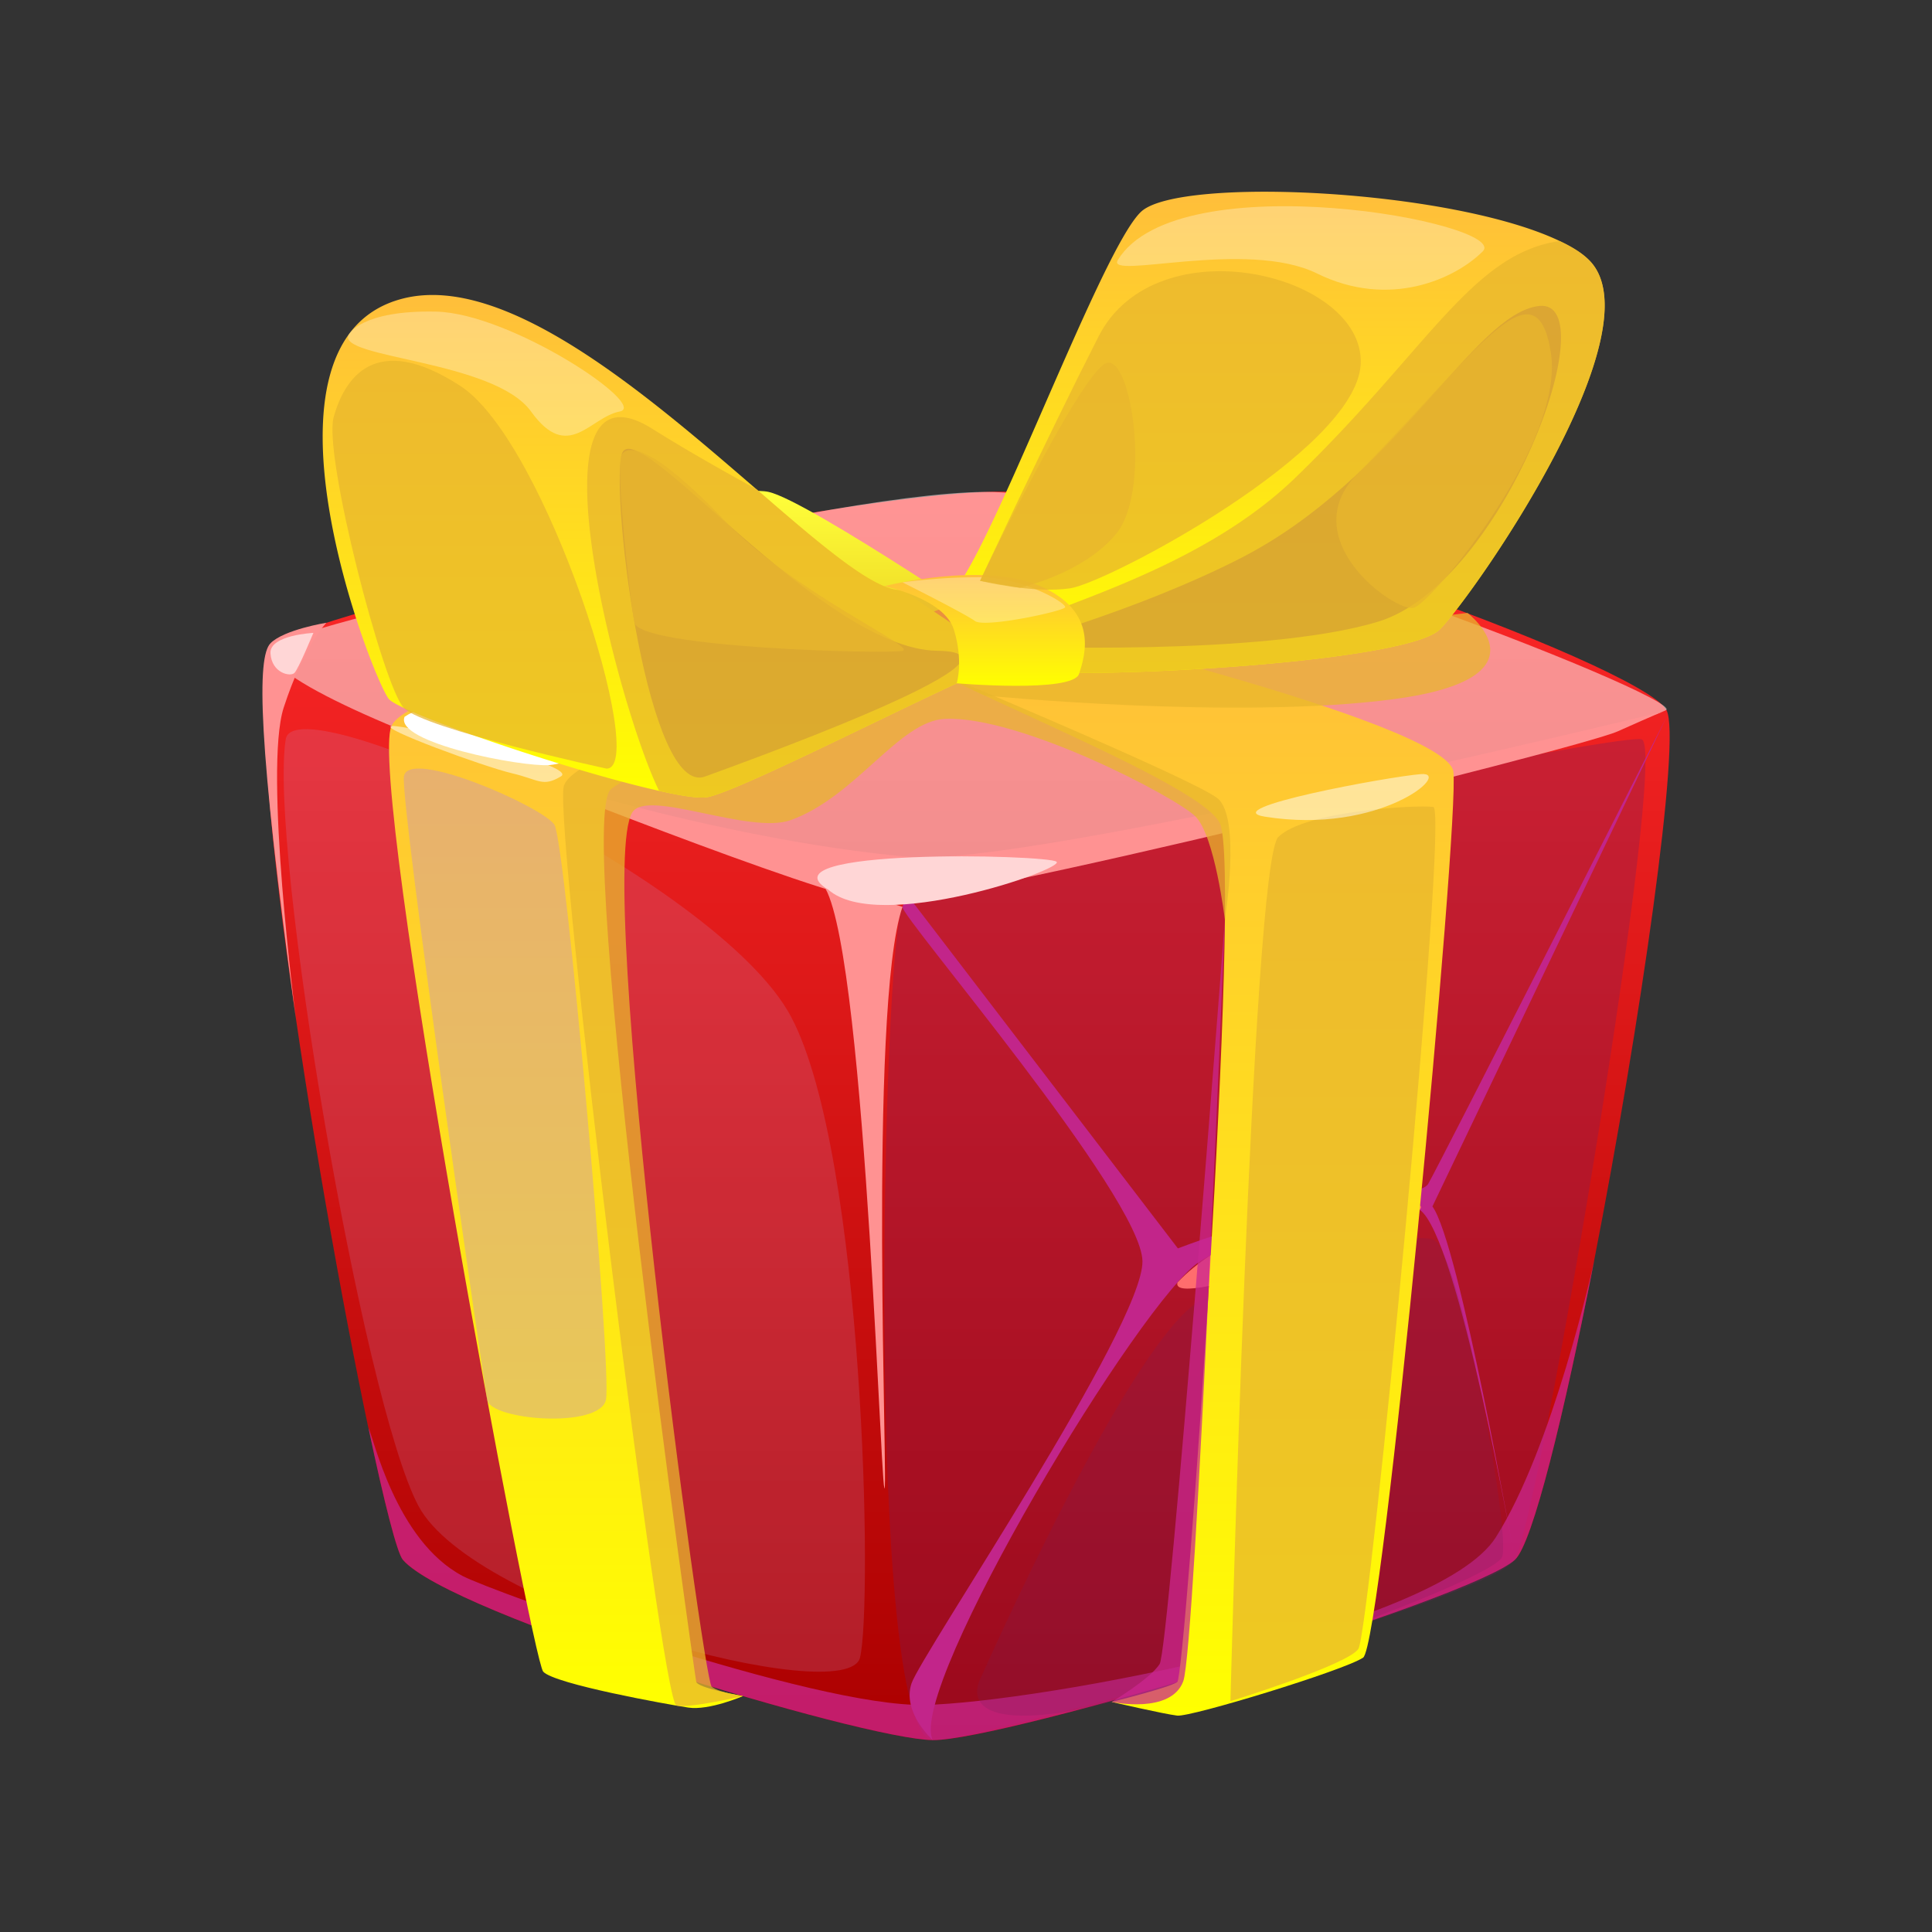<svg version="1.1" id="Слой_1" xmlns="http://www.w3.org/2000/svg" x="0" y="0" viewBox="0 0 24 24" xml:space="preserve"><rect x="0" y="0" width="24" height="24" fill="#333333" stroke="none"/><style>.st1{opacity:.5;fill:#fff}.st3{opacity:.74;fill:#ca2790}.st7{fill:#ff9292}.st8{fill:#ffd6d6}.st14{opacity:.74;fill:#e8b72d}.st18{opacity:.5;fill:#731f5e}.st21{opacity:.3;fill:#fff}</style><switch><g><linearGradient id="SVGID_1_" gradientUnits="userSpaceOnUse" x1="12.015" y1="21.616" x2="12.015" y2="6.107"><stop offset="0" stop-color="#ab0000"/><stop offset="1" stop-color="#ff2929"/></linearGradient><path d="M19.802 15.665v.002c-.372 1.903-.763 3.511-.984 3.71-.56.503-6.365 2.25-7.231 2.239-.868-.008-5.991-1.557-6.582-2.239-.072-.082-.232-.712-.427-1.635l-.002-.004c-.649-3.076-1.682-9.413-1.128-9.76.72-.45 6.885-1.842 8.919-1.87 2.036-.03 8.013 2.148 8.334 2.712.191.34-.331 3.938-.899 6.845z" fill="url(#SVGID_1_)"/><path class="st1" d="M3.447 7.977c-.963.51 6.303 2.888 7.763 2.888s9.271-1.888 9.488-2.045-6.34-2.727-8.471-2.709c-2.131.018-8.49 1.713-8.78 1.866z"/><path d="M11.586 21.616c-.851-.106-.621-9.938-.375-10.351.247-.412 8.834-2.16 9.181-2.081.346.079-1.272 9.696-1.575 10.191-.302.496-6.84 2.29-7.231 2.241z" opacity=".3" fill="#731f5e"/><path class="st3" d="M19.802 15.667c-.372 1.903-.763 3.511-.984 3.71-.56.503-6.365 2.25-7.231 2.239-.868-.008-5.991-1.557-6.582-2.239-.072-.082-.232-.712-.427-1.635.057.089.332 1.395 1.17 1.836.359.189 4.35 1.629 5.735 1.601 1.388-.025 6.378-.946 7.098-2.081.707-1.112 1.202-3.343 1.221-3.431z"/><path d="M11.586 21.615c-.316-.65 2.606-5.51 3.326-5.949.72-.438 2.241-.959 2.722-.639.48.32 1.183 4.348 1.183 4.348s-.689-3.935-1.023-4.388l2.91-6.084s-2.843 5.604-2.963 5.804c-.12.2-1.368.14-3.109.801l-3.308-4.321s-.08-.029-.113.079c-.032.107 2.969 3.601 2.981 4.401.012.8-2.748 4.885-2.869 5.245-.12.36.263.703.263.703z" fill="#c2258a"/><path d="M14.627 15.932c-.102.363 2.762-.686 3.007-.904.246-.218-2.053-.113-3.007.904z" fill="#ff6d6d"/><path d="M12.189 20.832s1.91-4.323 2.763-4.696c.853-.374 2.535-.858 2.855-.736.32.122.961 3.631.854 3.938-.107.307-4.283 1.788-5.564 1.948s-.908-.454-.908-.454z" opacity=".2" fill="#731f5e"/><path class="st7" d="M6.156 9.519s4.013 1.607 4.734 1.687c.72.08 8.713-1.901 9.206-2.121.493-.22.557-.243.557-.243s-7.902 1.93-9.342 1.804c-2.473-.218-5.155-1.127-5.155-1.127z"/><path class="st7" d="M10.154 10.94c.556.098.774 7.304.831 7.543.058.24-.206-5.964.226-7.218l-1.057-.325z"/><path class="st8" d="M10.291 11.053c-.875-.521 2.728-.439 2.834-.348.106.091-2.213.896-2.834.348z"/><path d="M3.55 9.182c.116-.702 5.378 1.73 6.282 3.458.904 1.729 1.011 7.311.851 7.952-.16.64-4.794-.593-5.484-1.883-.69-1.291-1.865-8.215-1.649-9.527z" opacity=".2" fill="#c68ec5"/><linearGradient id="SVGID_00000081607101316920749350000001914216436098349238_" gradientUnits="userSpaceOnUse" x1="8.511" y1="21.218" x2="8.511" y2="7.615"><stop offset="0" stop-color="#ff0"/><stop offset="1" stop-color="#ffbe3b"/></linearGradient><path d="M9.23 21.069s-.421.183-.681.143-1.661-.291-1.801-.446C6.607 20.612 4.56 9.694 4.863 9.019c.303-.675 6.01-1.496 6.349-1.396.339.1.978.46.978.46S8.048 9.404 7.588 9.805c-.46.4 1.041 11.007 1.061 11.087.019.08.581.177.581.177z" fill="url(#SVGID_00000081607101316920749350000001914216436098349238_)"/><linearGradient id="SVGID_00000054227592169909730390000000970449474247626925_" gradientUnits="userSpaceOnUse" x1="14.558" y1="21.313" x2="14.558" y2="7.614"><stop offset="0" stop-color="#ff0"/><stop offset="1" stop-color="#ffbe3b"/></linearGradient><path d="M13.809 21.142s.648.15.815.17c.168.02 2.069-.56 2.309-.72.24-.16 1.201-10.387 1.121-11.007-.08-.62-5.707-1.958-5.915-1.97-.209-.012-.789.108-1.069.329-.28.22 3.802 1.701 4.083 2.281.28.58-.429 10.601-.528 10.67-.1.07-.816.247-.816.247z" fill="url(#SVGID_00000054227592169909730390000000970449474247626925_)"/><linearGradient id="SVGID_00000099624165268000195090000010427834068294201764_" gradientUnits="userSpaceOnUse" x1="9.266" y1="8.242" x2="9.266" y2="6.098"><stop offset="0" stop-color="#e8cd1d"/><stop offset="1" stop-color="#ffff3b"/></linearGradient><path d="M11.418 8.241c-.628-.177-4.431-1.238-4.431-1.238l-1.126.238s.164-.498.295-.558c.131-.06 2.893-.683 3.393-.572.5.111 3.122 1.892 3.122 1.892l-1.253.238z" fill="url(#SVGID_00000099624165268000195090000010427834068294201764_)"/><linearGradient id="SVGID_00000149369248390913043000000004798764977464045972_" gradientUnits="userSpaceOnUse" x1="14.635" y1="8.085" x2="14.635" y2="6.322"><stop offset="0" stop-color="#e82e86"/><stop offset="1" stop-color="#ff003b"/></linearGradient><path d="M18.059 7.556s-.005-.239-.085-.386c-.08-.147-2.502-.827-2.742-.847-.24-.02-4.021 1.421-4.021 1.421s.623.275 1.051.338c.428.063 5.111-.758 5.211-.758s.586.232.586.232z" fill="url(#SVGID_00000149369248390913043000000004798764977464045972_)"/><path class="st14" d="M15.285 21.133s.265-10.406.594-10.735c.329-.328 1.729-.402 1.926-.374.197.029-.791 10.26-.931 10.46-.14.201-1.589.649-1.589.649zm-6.055-.064s-.642.152-.827.119c-.186-.033-1.508-10.813-1.402-11.409.106-.595 4.526-1.48 4.526-1.48s3.305 1.379 3.599 1.619c.294.24.09 1.508.09 1.508s-.124-1.045-.367-1.285S12.674 8.89 11.74 8.93c-.57.024-1.109.969-1.918 1.258-.516.184-1.786-.397-1.968-.095-.467.774.881 10.78.987 10.86.108.079.389.116.389.116z"/><path d="M5.026 8.904c-.133.32 1.454.627 1.801.6.347-.027 4.135-1.112 4.229-1.263.094-.151-1.547-.393-2.047-.379-.501.015-3.527.727-3.983 1.042z" fill="#fff"/><path class="st14" d="M12.231 8.64s3.13.307 5.091.044c1.961-.263.908-1.07.908-1.07l-6.513.786.514.24z"/><path class="st1" d="M4.863 9.019c-.173.022 1.154.506 1.494.586.34.08.383.177.612.039.228-.138-1.934-.647-2.106-.625zm10.85 1.126c-.621-.1 1.538-.498 1.94-.529.401-.031-.509.759-1.94.529z"/><path d="M5.018 9.645c.051-.362 1.731.382 1.869.6.138.217.72 6.784.64 7.145-.08.36-1.429.255-1.476 0-.046-.255-1.081-7.404-1.033-7.745z" opacity=".4" fill="#c68ec5"/><path class="st3" d="M13.809 21.142s.476-.283.596-.47.811-9.246.811-9.246-.364 9.045-.517 9.459c-.154.415-.89.257-.89.257z"/><linearGradient id="SVGID_00000131367633957600658160000002913734171905595318_" gradientUnits="userSpaceOnUse" x1="8.269" y1="9.907" x2="8.269" y2="3.664"><stop offset="0" stop-color="#ff0"/><stop offset="1" stop-color="#ffbe3b"/></linearGradient><path d="M12.531 8.244h-.002l-.006-.002h-.003c-.013-.004-.049.002-.106.021-.025.008-.057.021-.093.034-.718.287-3.116 1.527-3.532 1.605-.099.019-.317-.013-.602-.078-1.099-.243-3.2-.963-3.355-1.139-.194-.222-1.86-4.476.184-4.979 1.276-.313 3.029 1.206 4.379 2.37.815.706 1.485 1.282 1.815 1.253a84.662 84.662 0 00.885.598c.063.042.123.084.177.125.08.053.148.101.192.135.041.031.067.05.067.057z" fill="url(#SVGID_00000131367633957600658160000002913734171905595318_)"/><path class="st18" d="M8.762 9.645c-.707.274-1.174-3.403-1.041-3.993.133-.59 2.47 2.413 3.92 2.432 1.45.02-2.726 1.502-2.879 1.561z"/><path class="st14" d="M12.531 8.085l-.065.101-.016.022-.036.055-.093.034c-.718.287-3.116 1.527-3.532 1.605-.099.019-.317-.013-.602-.078-.515-1.048-1.679-5.503-.08-4.495.393.246.837.5 1.289.747.815.706 1.485 1.282 1.815 1.253 0 0 .077-.154.462.11-.224-.237.073-.01.049-.061.323.201.572.38.703.528a.383.383 0 01.106.179z"/><linearGradient id="SVGID_00000048491884068085216430000013024753009605467064_" gradientUnits="userSpaceOnUse" x1="15.825" y1="8.36" x2="15.825" y2="2.383"><stop offset="0" stop-color="#ff0"/><stop offset="1" stop-color="#ffbe3b"/></linearGradient><path d="M17.89 7.815c-.426.442-4.842.655-5.38.488a.665.665 0 01-.12-.051l-.005-.002h-.002l-.059-.031a1.131 1.131 0 01-.157-.115v-.002a1.428 1.428 0 01-.139-.142c0-.002 0-.002-.002-.002a2.013 2.013 0 01-.305-.506l-.003-.008c.394-.005 1.942-4.364 2.465-4.821.494-.429 3.842-.274 5.192.371.147.069.266.142.351.223.902.839-1.394 4.142-1.836 4.598z" fill="url(#SVGID_00000048491884068085216430000013024753009605467064_)"/><path class="st18" d="M12.515 8.027s1.564-.417 2.877-1.083c1.963-.995 2.908-3.051 3.727-3.143.853-.096-.431 3.439-1.995 3.92-1.426.438-4.609.306-4.609.306z"/><path class="st14" d="M17.89 7.815c-.426.442-4.842.655-5.38.488a.665.665 0 01-.12-.051l-.005-.002h-.002c-.011-.004-.041.002-.089.02l-.061.102-.017-.07-.048-.198v-.002a.084.084 0 01.009-.028c.018-.047.063-.091.13-.138.524-.354 2.495-.765 3.767-1.985 1.657-1.595 2.204-2.8 3.3-2.957.147.069.266.142.351.223.903.839-1.393 4.142-1.835 4.598z"/><linearGradient id="SVGID_00000116207773305662139880000017309155988695179648_" gradientUnits="userSpaceOnUse" x1="12.231" y1="8.52" x2="12.231" y2="7.143"><stop offset="0" stop-color="#ff0"/><stop offset="1" stop-color="#ffbe3b"/></linearGradient><path d="M10.985 7.282s1.219-.314 1.939 0 .559.852.48 1.09c-.08.238-1.519.116-1.519.116s.085-.276-.035-.665c-.12-.39-.865-.541-.865-.541z" fill="url(#SVGID_00000116207773305662139880000017309155988695179648_)"/><path class="st21" d="M11.211 7.234s.779.39.899.48c.12.09 1.093-.12 1.121-.169.028-.049-.523-.371-1.042-.374a7.064 7.064 0 00-.978.063z"/><path class="st14" d="M12.175 7.215s.808-1.732 1.471-3.034c.719-1.412 3.31-.776 3.257.341-.051 1.078-3.137 2.715-3.608 2.786-.457.07-1.12-.093-1.12-.093zm-4.64 2.333c.532 0-.748-4.059-1.815-4.753-1.068-.694-1.443-.085-1.575.386-.131.471.617 3.348.871 3.613.255.264 2.519.754 2.519.754z"/><path class="st14" d="M12.668 7.301s.791-.171 1.201-.675c.427-.526.195-2.183-.115-2.119-.304.063-1.58 2.708-1.58 2.708l.494.086z"/><path class="st21" d="M4.332 4.155c-.161.297 1.805.316 2.265.957.46.64.732.07 1.101 0 .37-.07-1.351-1.221-2.282-1.241-.93-.02-1.084.284-1.084.284zm9.554-.925c-.156.254 1.6-.264 2.474.167.901.444 1.718.066 2.059-.274.349-.35-3.781-1.119-4.533.107z"/><path class="st14" d="M16.864 5.884c-.805.817.471 1.729.699 1.665.23-.064 1.887-2.053 1.701-3.178-.19-1.152-.924.014-2.4 1.513zM7.882 7.736c.07.312 3.135.393 3.329.349.194-.044-1.34-.711-2.221-1.631-.88-.921-1.19-.936-1.269-.802-.078.134.108 1.845.161 2.084z"/><path class="st7" d="M3.675 12.649s-.401-3.088-.151-3.858.531-1.055.531-1.055-.528.085-.695.255c-.167.17-.164 1.18.315 4.658z"/><path class="st8" d="M3.36 8.115c.014.247.247.295.297.245.051-.05.236-.498.236-.498s-.546.026-.533.253z"/></g></switch></svg>